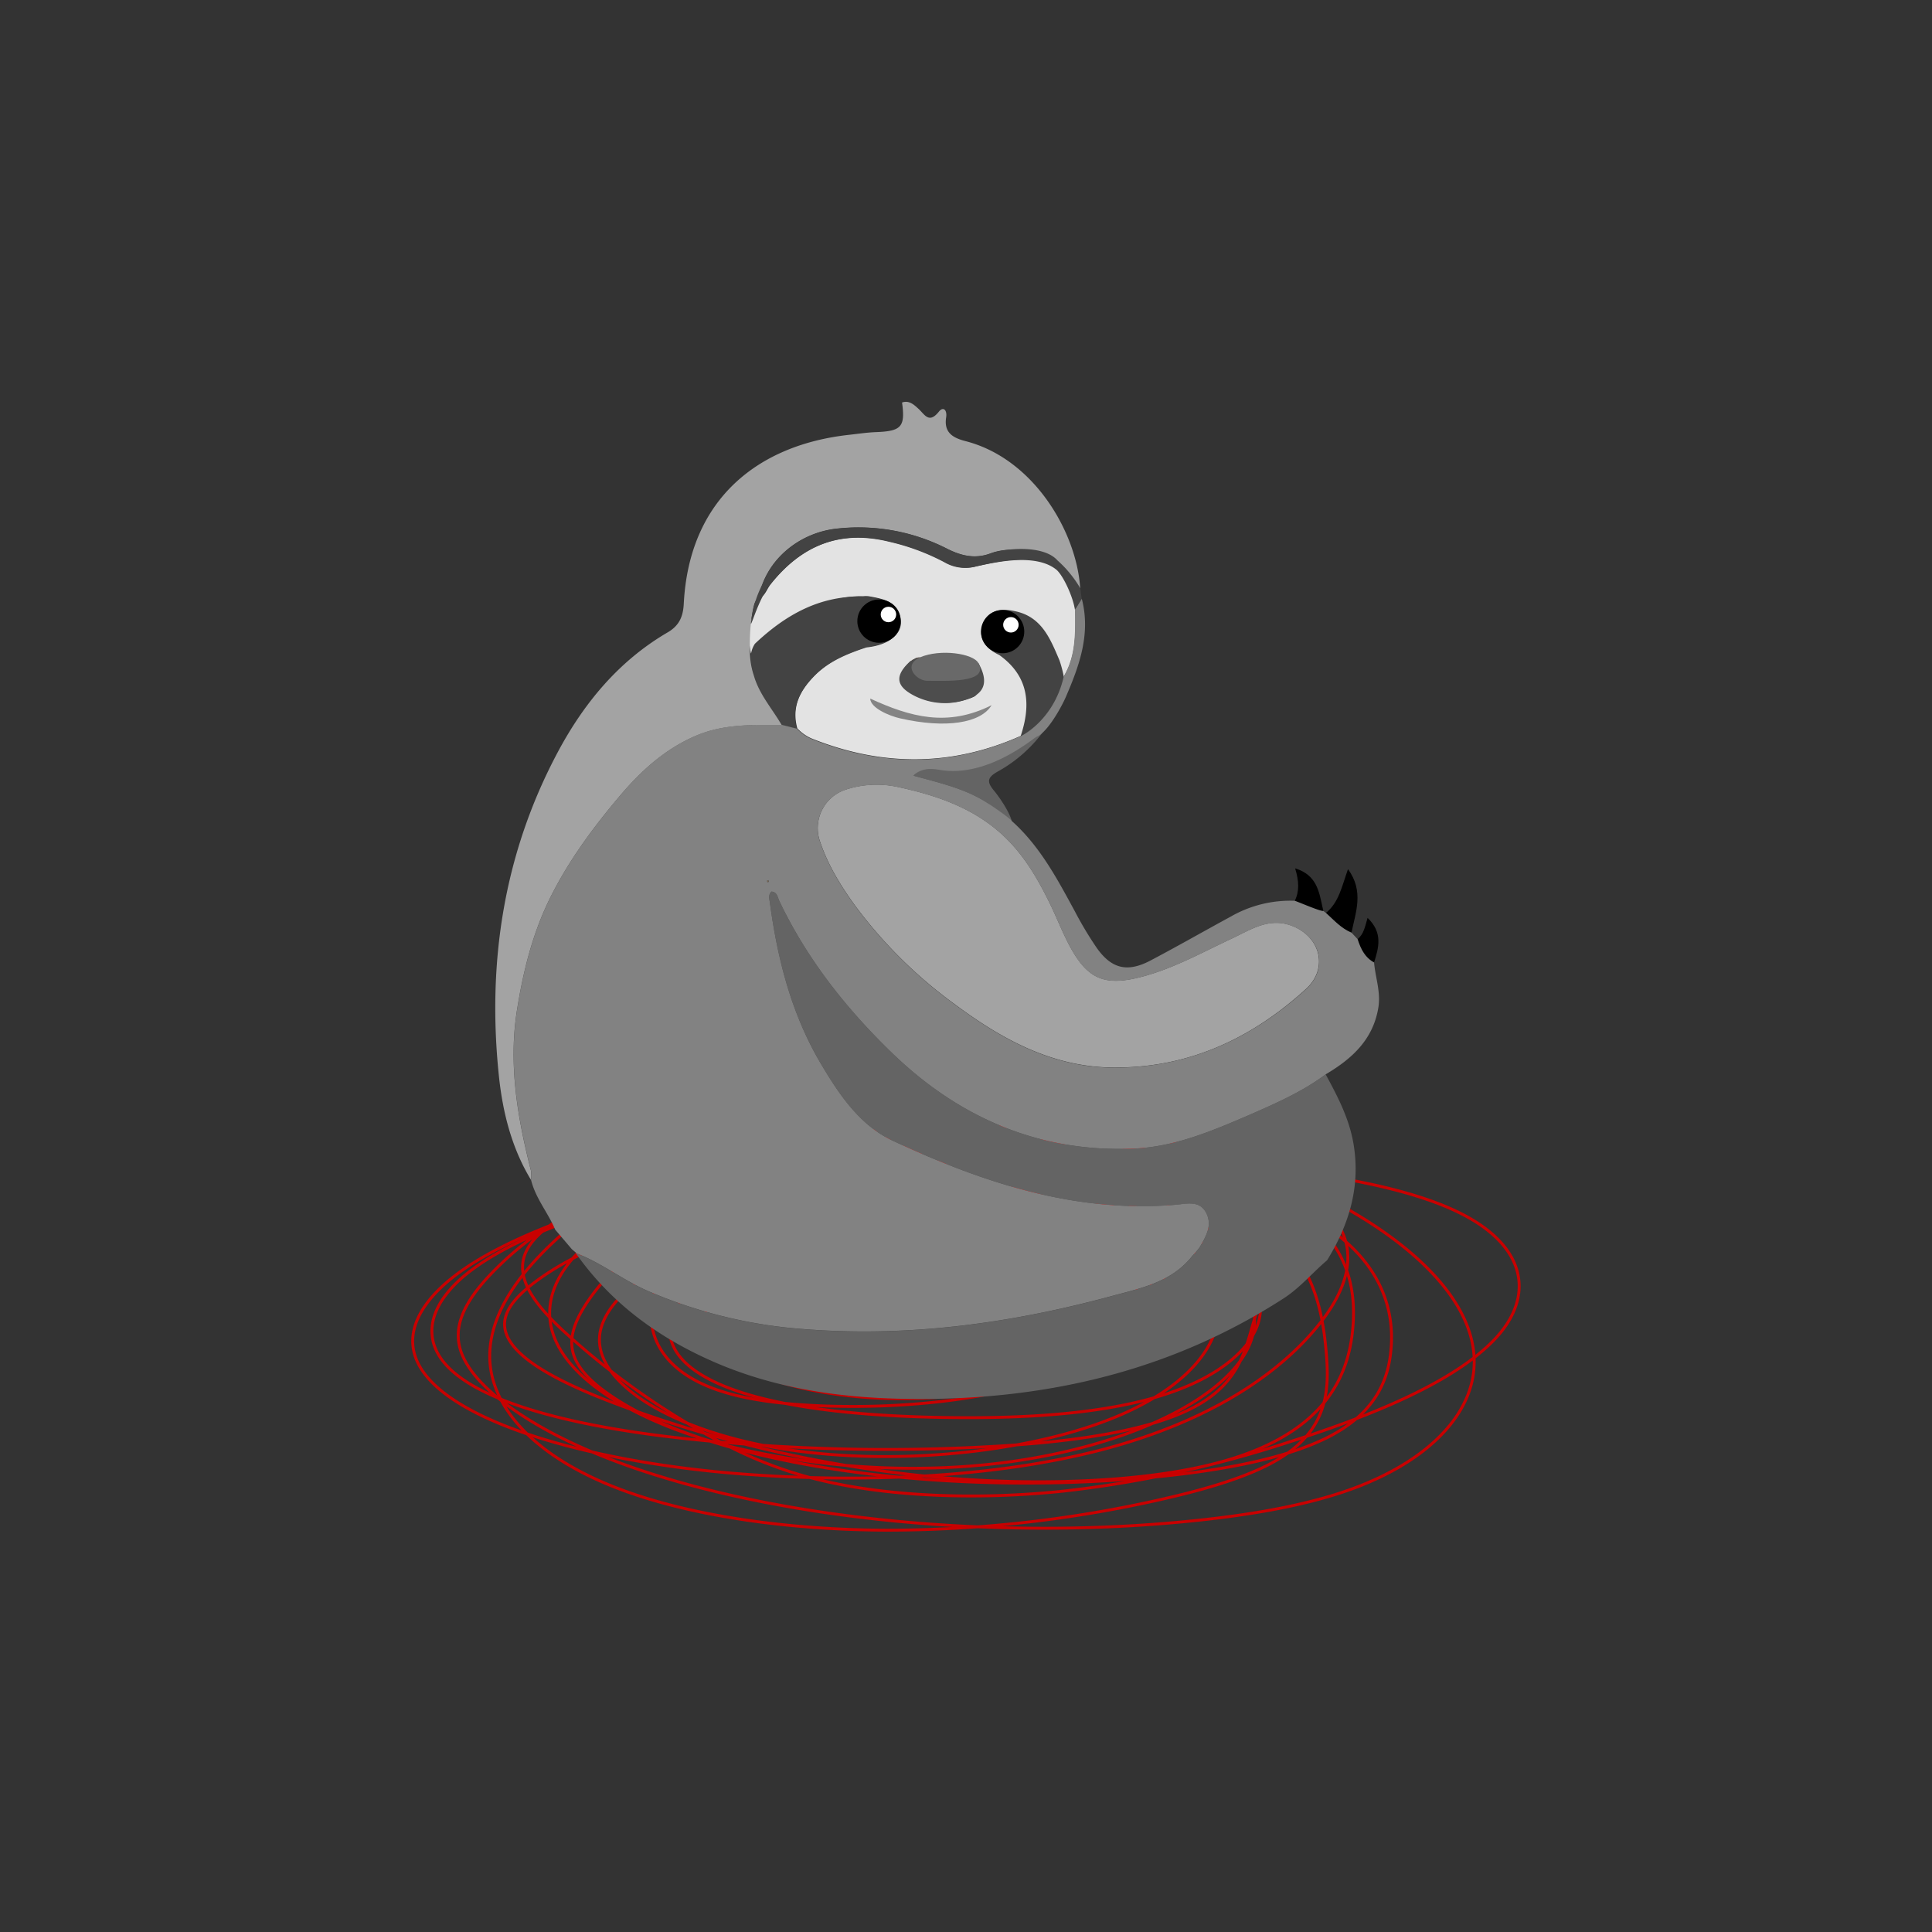 <?xml version="1.0" encoding="UTF-8"?> <svg xmlns="http://www.w3.org/2000/svg" id="Layer_1" data-name="Layer 1" viewBox="0 0 500 500"><rect x="0" y="0" width="500" height="500" fill="#333333" stroke="none"/> <defs> <style>.cls-1{fill:none;stroke:#c90000;stroke-miterlimit:10;stroke-width:0.75px;}.cls-2{fill:#646464;}.cls-3{fill:#a3a3a3;}.cls-4{fill:#e3e3e3;}.cls-5{fill:#786550;}.cls-6{fill:#a18765;}.cls-7{fill:#434343;}.cls-8{fill:#848484;}.cls-9{fill:#5b4d46;}.cls-10{fill:#fff;}.cls-11{fill:#4d4d4d;}.cls-12{fill:#696969;}.cls-13{fill:#828282;}</style> </defs> <title>lenivetc 2 psyfaq style</title> <path class="cls-1" d="M262.34,360.14c15.17-3.55,28.4-8.87,35.2-15.57s6.45-14.83-3-20.93c-11-7.11-33.24-10.45-53.24-9.05s-37.44,7-48.53,14.12c-5.1,3.26-9,6.92-10.13,10.79-1.74,6.18,4.3,12.6,15.23,16.82s26.41,6.2,41.19,5.53a120.76,120.76,0,0,0,39.06-8.16c10.46-4.24,18.39-9.79,20-15.85,2.58-9.43-11.15-18.93-31.07-23.45s-44.77-4.4-65.8-.87c-6.08,1-12,2.34-16.61,4.28a25.93,25.93,0,0,0-11.61,9.07c-3.79,5.33-5.25,10.94-4.27,16.48,1.14,6.46,6.34,13.27,18.87,17,7.51,2.27,16.89,3.21,26.12,3.52,21.45.72,43.88-1.89,59.85-7.93s24.54-15.63,19.75-24.41S269.49,315.47,248,315.11a141.11,141.11,0,0,0-30.75,3.22c-16.27,3.38-30.78,8.64-38.46,15.53s-7.66,15.48,2.48,21.78c12.81,8,37.8,10.65,60.69,11.16,20.09.44,41.42-.48,57.8-5.38,15.66-4.68,24.83-12.62,26.26-20.65s-4.33-16.1-14-23.07a49.44,49.44,0,0,0-21.1-8.89c-6.77-1.18-14.31-1.23-21.65-1.27-17.27-.09-35.07-.14-51.11,2.54A135.75,135.75,0,0,0,183.34,321c-14.14,6.52-25.86,14.43-27.91,23.19-3.1,13.25,18.6,26.56,48.59,31s65.58.22,87.19-9.55,29.09-24.38,21.12-37.28c-3.86-6.25-11.52-12.35-24.12-16.08-7.85-2.33-17.2-3.62-26.64-4.39-46.83-3.83-98.23,5.94-122.18,23.22-4.64,3.35-8.37,7-8.77,10.89-.83,8.16,13,15.23,27.34,20.75,33.49,12.87,77.72,22.5,122.93,20.46,13.81-.62,27.61-2.38,38.63-5.92,23.41-7.51,29.47-21.12,30.58-33.46,1.18-13.1-2.71-27.6-25.57-36.55-12.42-4.86-29-7.45-45.77-8.74-40.45-3.14-85.8,1.42-112.78,14.42-18.7,9-27.16,21.59-22.44,33.36s22.53,22.5,47.23,28.46a200.29,200.29,0,0,0,51.61,5.11c44.26-1.31,81.41-18.73,82.28-37.31s-32.39-36.12-75.1-41.17a198.58,198.58,0,0,0-36.94-1.07c-16.83,1.21-32,5-45.87,9.16-17.56,5.24-34.27,11.36-44.79,19.25s-14.06,17.82-5,26c10.57,9.53,35.4,14.81,59.66,17.49a486.62,486.62,0,0,0,80.91,2.06c19.39-1.12,39.72-3.78,51.71-10.25,11.59-6.25,13-14.68,15.36-22.53,2.22-7.37,5.69-14.74,4.5-22.15s-7.83-15.07-22-19.51c-9.14-2.86-20.62-4.15-32-4.53-28.77-1-57.85,3.7-79.6,11.64s-36.43,19-43.92,30.64c-2.71,4.23-4.53,8.64-3.12,13s5.84,8.25,11.52,11.83c28.08,17.66,85.25,24.38,134.92,20.17,18.44-1.56,37.08-4.66,49-10.77C356,365.59,359.34,357.14,360,349.1c1.29-14.63-6.69-30.76-34.28-39.76-13.1-4.27-29.31-6.48-45.37-8.23-19.41-2.12-39.65-3.7-59.45-2.38-20.89,1.39-39.86,5.9-57,11.09-16.4,4.95-31.81,10.7-42.67,17.84s-16.87,15.83-13.47,24.18c6.47,15.89,44.77,26.4,82.57,29.49,32.5,2.65,67.83,1.08,95.75-6.38,27.62-7.39,45.71-19.85,55.84-32.9,8.4-10.82,11.33-23.51-4-32.9-9.68-5.91-25.48-9.68-41.92-11.66s-33.72-2.36-50.81-2.72c-12.45-.26-25.14-.51-37.16.86-12.87,1.47-24.14,4.71-34.76,8.09-16.74,5.33-33.57,11.86-37.26,20.53-2.9,6.8,2.87,13.69,9.59,20a195.31,195.31,0,0,0,32.77,24.36c8.87,5.35,18.85,10.57,32.09,14,19,4.9,43,5.56,64.58,3.31a292,292,0,0,0,58.86-12.82c22-7,42.38-15.56,52.75-26.31s9-24-8.85-32.88c-15.27-7.56-39.36-10.74-62.34-13.08-27.79-2.82-56.39-4.94-84.88-3.91s-57.11,5.46-76.79,14.14a82,82,0,0,0-24.62,16.51c-6.39,6.19-11.32,12.82-10.49,19.55.75,6.07,6.17,11.91,13.47,17.16,33.35,24,107.21,35.56,172.06,29.74,15.37-1.37,30.59-3.67,42.94-7.74,15.42-5.09,25.37-12.68,30.36-20.62,12.53-20-5.45-41.77-37.64-57.41a156.65,156.65,0,0,0-42.35-13.72c-23.64-4.07-50.33-3.21-75.64-1.72-11.89.69-24,1.55-34.53,4A85,85,0,0,0,154,312.51C138.57,324,127.31,336.8,126.76,350s10.62,26.83,34.19,35.59c18.53,6.89,43.58,10.33,68.36,10.42a321.91,321.91,0,0,0,71.07-7.93c11.67-2.64,22.92-5.89,30.49-10.45C343.54,370,344,360,343.29,350.75c-1-12.32-3.59-25.05-17.63-35.89s-42.3-19.33-71.48-17.68"></path> <path class="cls-2" d="M149,324.3c6.87,2.6,12.61,7.33,19.4,10.13a124.43,124.43,0,0,0,35,9.14c28.66,2.94,56.59-.64,84.25-8.12,7.78-2.1,15.59-3.62,20.92-10.41a22.46,22.46,0,0,0,1.87-2.18c1.63-2.78,3.42-5.74,1.69-9s-5.11-2.28-7.83-2.05C278.14,314,254.24,306,231.1,295.24c-8.63-4-14-12.08-18.74-20.09-7.57-12.83-11.16-27-13.14-41.71-.12-.86-.42-1.89.43-2.7,1.46.09,1.6,1.45,2,2.35,7.15,15.07,17.4,28,29.24,39.44,17.35,16.78,38.25,25.84,62.77,24.71,10.49-.48,20.16-4.61,29.68-8.7,6.84-3,13.7-6,19.74-10.5,3.11,5.74,6.12,11.46,7.22,18.07,1.83,11-1.15,20.82-6.86,30.06-3.76,3.18-6.89,7-11.1,9.76C305.11,353.55,275,361.34,242.86,362c-19.65.4-39-1.41-57.32-9.2C170.91,346.56,158.28,337.52,149,324.3Z"></path> <path class="cls-2" d="M261.84,212.49c-2.35.13-4.61-3.58-6.28-4.66-5.82-3.78-12.5-5.23-19.2-7.09,2.2-2.13,4.23-2.19,6.52-2.08a38.87,38.87,0,0,0,18.69-4.3c1.73-.83,4-1.58,4-4.2l1.68-1.57c.88,0,1.71,0,2.12-1h0l1.09,1.11a36.71,36.71,0,0,1-12.29,11c-2.61,1.49-2.88,2.6-.92,4.92C258.72,206.4,261.24,210.11,261.84,212.49Z"></path> <path d="M349.77,241.37c-2.68-1.09-4.56-3.25-6.62-5.1,3.36-2.74,4.13-6.89,5.71-11.34C353.07,230.71,350.82,236.07,349.77,241.37Z"></path> <path d="M355.61,249.09c-2.43-1.31-3.48-3.59-4.27-6.05,1.58-1.23,1.91-3.17,2.59-5.49C357.93,241.38,356.82,245.23,355.61,249.09Z"></path> <path d="M342.25,234.73c-.88-4.07-1.53-8.31-7.07-10,1,3.3,1.14,5.92-.11,8.44,1.79.63,6.35,3.54,7.43,2.63C342.42,235.41,342.34,235.07,342.25,234.73Z"></path> <path class="cls-3" d="M289.76,276.26c-16.45.4-30-6.95-42.55-16.28a119.43,119.43,0,0,1-26.1-25.86c-3.72-5.17-7-10.56-9-16.69a10.48,10.48,0,0,1,6.74-13.08,25.72,25.72,0,0,1,13.67-.66c10.32,2.23,20,5.61,27.73,13.12,5.12,5,8.59,11.08,11.66,17.43,1.52,3.15,2.81,6.42,4.39,9.54,5,9.84,9.55,11.74,20.2,8.72,7.9-2.24,15-6.22,22.39-9.66,4.78-2.24,9.48-5.48,15.35-3.29,7.46,2.78,9.63,11.06,3.72,16.41C324.36,268.35,308.56,276,289.76,276.26Z"></path> <path class="cls-4" d="M273.3,146.22a25.26,25.26,0,0,1,5,11.46c.06,5.92.27,11.87-2.9,17.25-1.1,2.55-3.95,6.5-11.15,15.48-17.75,7.93-35.62,8-53.64.93a11.07,11.07,0,0,1-4.27-2.85c-1.51-5.54.67-9.77,4.47-13.65s8.56-5.77,13.51-7.42c5.52-.56,9.14-3.15,8.83-6.83-.42-4.9-4.48-5.58-8.31-6.28a8.5,8.5,0,0,0-1.43,0c-11.23-.3-21.22,7.37-29.07,14.8-1.33-6.4.42-8.94,1.1-12.12a2.25,2.25,0,0,0,1-2.12l0,.06c1.57-.73,2-2.42,2.94-3.64,8-10.11,18-14.3,30.81-11.15a58.33,58.33,0,0,1,14.31,5.3,10.69,10.69,0,0,0,8.15,1.12c6.82-1.54,13.77-2.92,20.7-.29Zm-37.52,24.93,0-.13c-4,3.66-3.82,6.36.74,8.79A17.29,17.29,0,0,0,250,181.05c5-1.5,2.17-1.64-.55-6.51-4.7-4-1.84-3.54-7.16-1.28C241.23,173.13,236.34,170.21,235.78,171.15Z"></path> <path class="cls-5" d="M198.94,228.22l-.36.1a1.29,1.29,0,0,1-.1-.42s.22-.07.34-.11Z"></path> <path class="cls-5" d="M149.14,324.31l-1.18-1Z"></path> <path class="cls-6" d="M267.28,188.59a2.15,2.15,0,0,1,2.12-1C269,188.58,268.16,188.63,267.28,188.59Z"></path> <path class="cls-7" d="M233.05,160.68c-.42-4.9-4.48-5.58-8.31-6.28a7.6,7.6,0,0,0-1.43,0c-11.23-.3-20.1,4.79-27.95,12.21-1.74,2.71-1,5.45-.23,8.24,1.34,4.86,4.7,8.56,7.15,12.78l3.95,1c-1.5-5.54.68-9.78,4.47-13.65s8.56-5.77,13.52-7.42C229.73,167,233.36,164.36,233.05,160.68Z"></path> <path class="cls-7" d="M274.18,170.87c-2.37-5.56-4.6-11.31-11.57-12.71-3.62-.83-7-.2-8.3,3.51s.93,6.27,4.29,7.84c7.65,5.46,8.3,12.78,5.54,21l1.46-.34c.56-.52,3.19-2,3.75-2.55s5.6-7,5.94-12.59A30.55,30.55,0,0,0,274.18,170.87Z"></path> <path class="cls-7" d="M269.35,187.61h0s0,0,0,0Z"></path> <path class="cls-8" d="M225.21,180.79c10.4,4.78,20,7.44,31.42,1.71-2.82,4.66-11.86,6.1-23.64,3.42C230,185.25,225.26,183.17,225.21,180.79Z"></path> <path class="cls-9" d="M235.64,171.24a2.85,2.85,0,0,0,2.46-1.13,2.34,2.34,0,0,0-1.37.39A2,2,0,0,0,235.64,171.24Z"></path> <circle cx="259.48" cy="163.46" r="5.6"></circle> <circle cx="227.48" cy="160.75" r="5.6"></circle> <circle class="cls-10" cx="229.93" cy="159.03" r="2"></circle> <circle class="cls-10" cx="261.62" cy="161.7" r="2"></circle> <path class="cls-11" d="M253.22,171.61c-2.4,5.6-7.56,4.22-11.84,4.29a9.53,9.53,0,0,1-2.91-.37s0-.06,0-.1c.13-1.11-1.34-5.2-1.34-5.2s-1.55,1.05-1.54.88c-4,3.66-3.82,6.35.73,8.79a17.33,17.33,0,0,0,13.49,1.24C254.89,179.64,255.94,176.48,253.22,171.61Z"></path> <path class="cls-12" d="M253.22,171.61c2.89,5.37-9,4.52-13.29,4.58-2.68,0-6.49-3.91-1.83-6.08C243.42,167.86,251.88,169.12,253.22,171.61Z"></path> <path class="cls-13" d="M355.61,249.09c-2.43-1.31-3.48-3.59-4.27-6.05l-1.57-1.67c-2.68-1.09-4.56-3.25-6.62-5.1-.21-.15-.43-.33-.65-.52-.82.12-5.64-2-7.43-2.63a31,31,0,0,0-16.53,4.08c-7,3.8-14,7.81-21,11.49-5.85,3-9.88,2-13.68-3.34a93.29,93.29,0,0,1-5.65-9.43c-4.58-8.43-9.05-16.91-16.34-23.43-.36-.63-4.63-3.59-6.28-4.66-5.82-3.78-12.5-5.23-19.2-7.09,2.2-2.13,4.74-1.84,7-1.47,12.31,2,23.95-8.2,24.91-8.61,2.94-1.27,6.51-7.9,7.55-10.32,3.49-8.07,6.48-16.33,4.11-25.4l-1.75,2.83c.06,5.92.27,11.87-2.9,17.25-2.47,11.17-10.76,15.39-11.15,15.48-17.74,7.93-35.62,8-53.64.93a11.22,11.22,0,0,1-4.27-2.85l-3.95-1c-7.49,0-15-.25-22.13,2.79-8,3.4-14.25,9.09-19.71,15.55-7,8.26-13.44,17-18.23,26.75-4.45,9.09-6.84,18.81-8.42,28.74-2.24,14.12.14,27.87,3.61,41.51a9.48,9.48,0,0,1,0,2.38c1.14,4.76,4.39,8.51,6.26,12.92l4.3,5.06,1.18,1H149c6.87,2.6,12.61,7.33,19.4,10.13a124.43,124.43,0,0,0,35,9.14c28.66,2.94,56.59-.64,84.25-8.12,7.78-2.1,15.59-3.62,20.92-10.41a22.46,22.46,0,0,0,1.87-2.18c1.63-2.78,3.42-5.74,1.69-9s-5.11-2.28-7.83-2.05C278.14,314,254.23,306,231.1,295.24c-8.63-4-14-12.08-18.74-20.09-7.57-12.83-11.16-27-13.14-41.71-.12-.86-.42-1.89.43-2.7,1.46.09,1.6,1.45,2,2.35,7.15,15.07,17.4,28,29.24,39.44,17.35,16.78,38.25,25.84,62.77,24.71,10.49-.48,20.16-4.61,29.68-8.7,6.84-3,13.7-6,19.74-10.5,6.76-4,12.23-8.92,13.62-17.19C357.4,256.79,355.94,253,355.61,249.09Zm-157-20.77a1.29,1.29,0,0,1-.1-.42s.22-.07.34-.11l.12.43ZM338,256c-13.65,12.39-29.45,20-48.25,20.3-16.45.4-30-6.95-42.55-16.28a119.43,119.43,0,0,1-26.1-25.86c-3.72-5.17-7-10.56-9-16.69a10.48,10.48,0,0,1,6.74-13.08,25.82,25.82,0,0,1,13.67-.66c10.32,2.23,20,5.61,27.73,13.12,5.12,5,8.59,11.08,11.66,17.43,1.52,3.15,2.81,6.42,4.39,9.54,5,9.84,9.55,11.74,20.2,8.72,7.9-2.24,15-6.22,22.39-9.66,4.78-2.24,9.48-5.48,15.35-3.29C341.75,242.33,343.92,250.61,338,256Z"></path> <path class="cls-13" d="M260.78,210.64v0h.07Z"></path> <path class="cls-3" d="M202.28,187.6c-7.49,0-15-.25-22.13,2.79-8,3.4-14.25,9.09-19.71,15.55-7,8.26-13.44,17-18.23,26.75-4.45,9.09-6.84,18.81-8.42,28.74-2.24,14.12.14,27.87,3.61,41.51a9.48,9.48,0,0,1,0,2.38c-5-8.26-7.29-17.44-8.28-26.8-3.07-29.33,1.21-57.5,15.16-83.74,6.78-12.75,15.83-23.73,28.52-31.13,3.09-1.8,4-4.24,4.16-7.43,1.41-27.22,19.38-41.07,42.61-43.67,2.38-.26,4.76-.63,7.15-.72,6.56-.25,7.59-1.35,6.73-7.66,1.84-.64,3.11.59,4.21,1.59,1.68,1.53,2.74,4,5.33.76,1.12-1.39,2.17-.43,1.87,1.51-.59,3.82,1.58,5.25,5,6.13,17.75,4.55,28.8,23.65,29.69,38.08-3-1.08-2.25-6.15-6.41-5.94l.05,0c-.65-3.28-3.58-3.48-5.89-3.71-3.62-.36-7.38-.72-10.93.61-4.07,1.53-7.73.62-11.43-1.28a50.41,50.41,0,0,0-27.9-5.17c-10.34.92-19.14,8.39-20.75,18.21l0-.06c-1,.39-1.2,1.95-1.4,2.72a46.65,46.65,0,0,0-.8,10.47,19.89,19.89,0,0,0,1,6.7C196.47,179.68,199.83,183.38,202.28,187.6Z"></path> <path class="cls-7" d="M279.58,152.24a29.89,29.89,0,0,0-5.92-7.22C270,140.9,260,141.9,256.4,143.23c-4.07,1.53-7.73.62-11.43-1.28a50.41,50.41,0,0,0-27.9-5.17c-8.88.79-16.61,6.42-19.64,14.22a27.64,27.64,0,0,0-3.1,10.48c.34-.19,2.12-6.58,4.93-10.13,8-10.11,18-14.31,30.81-11.15a58.33,58.33,0,0,1,14.31,5.3,10.69,10.69,0,0,0,8.15,1.12c5.49-1.24,15.49-3.41,20.78.75,1.74,1.37,4.33,6.87,4.88,10.4l1.75-2.83Z"></path> </svg> 